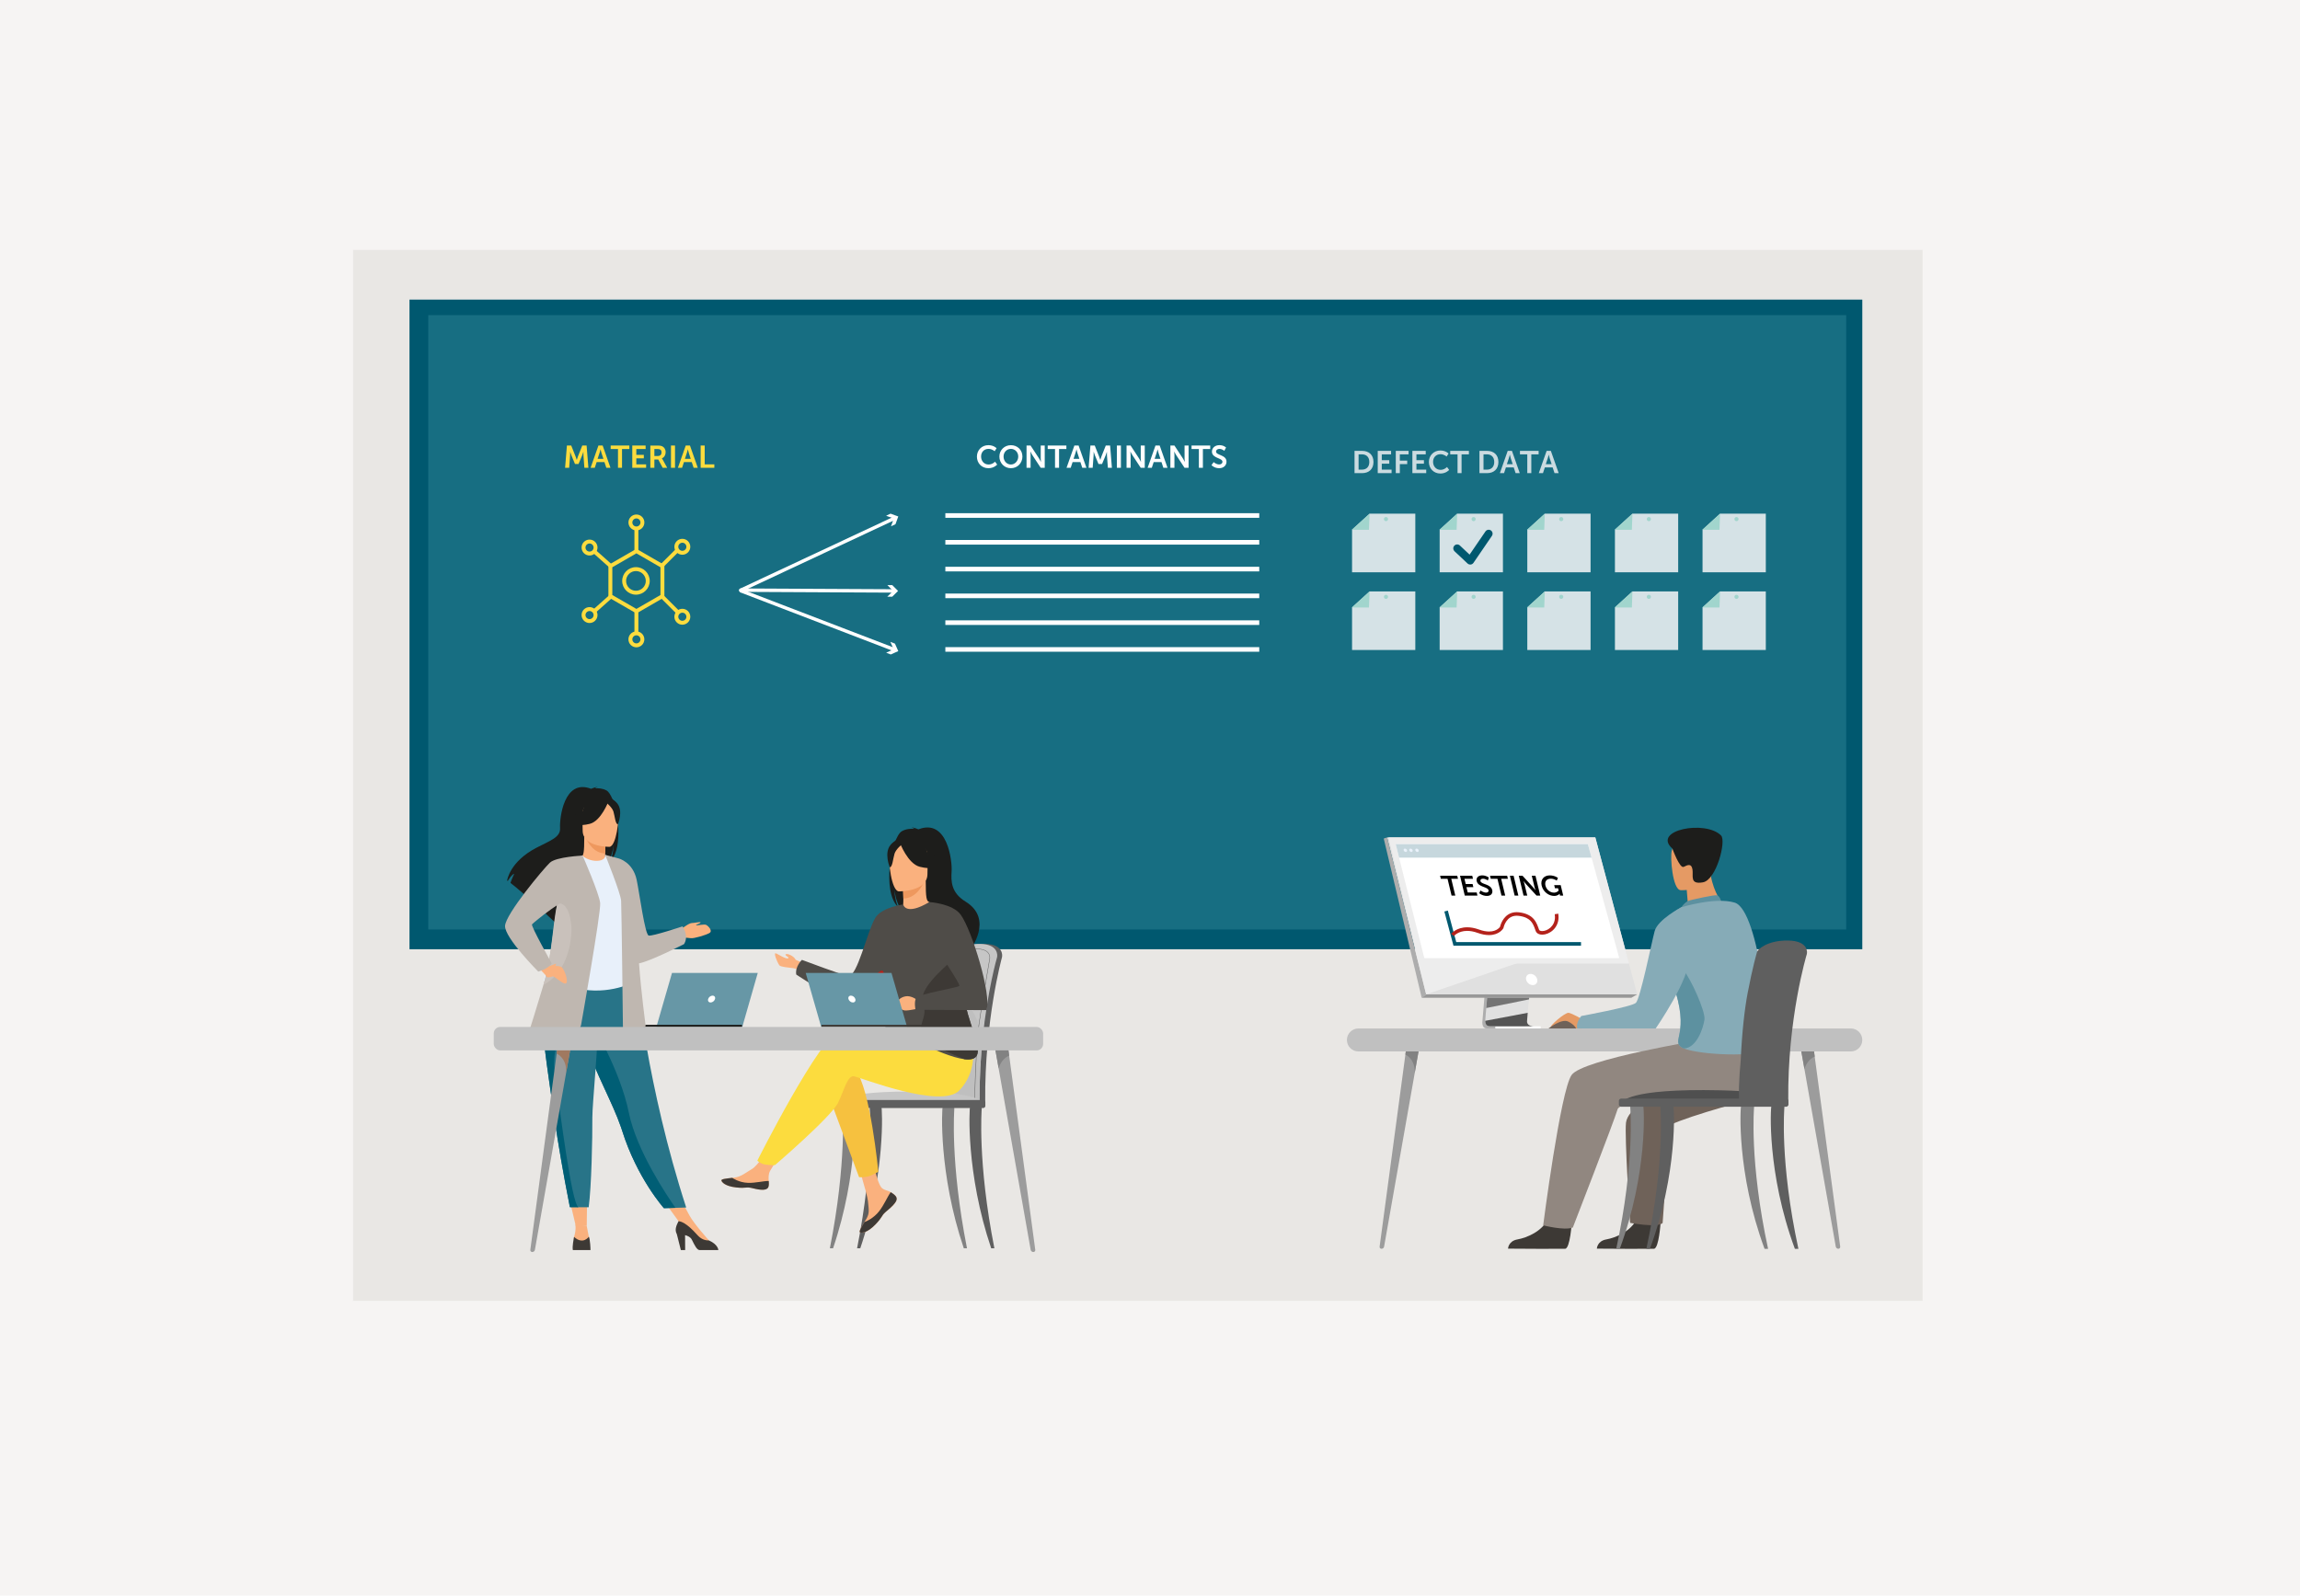<?xml version="1.0" encoding="UTF-8"?>
<svg id="Layer_1" data-name="Layer 1" xmlns="http://www.w3.org/2000/svg" viewBox="0 0 1153 800">
  <defs>
    <style>
      .cls-1 {
        fill: #f6f4f3;
      }

      .cls-2 {
        fill: #fab17e;
      }

      .cls-3 {
        fill: #010101;
      }

      .cls-4 {
        fill: #00586f;
      }

      .cls-5 {
        fill: #005e75;
      }

      .cls-6 {
        fill: #eaf2fb;
      }

      .cls-7 {
        fill: #e9e7e4;
      }

      .cls-8 {
        fill: #f6c13f;
      }

      .cls-9 {
        fill: #fcdc3e;
      }

      .cls-10 {
        fill: #e59a64;
      }

      .cls-11 {
        fill: #e8f0fa;
      }

      .cls-12 {
        fill: #ededed;
      }

      .cls-13 {
        fill: #fff;
      }

      .cls-14 {
        fill: #fefefe;
      }

      .cls-15 {
        fill: #ee985e;
      }

      .cls-16 {
        fill: #6797a6;
      }

      .cls-17 {
        fill: #747474;
      }

      .cls-18 {
        fill: #989898;
      }

      .cls-19 {
        fill: #9c9c9c;
      }

      .cls-20 {
        fill: #a07960;
      }

      .cls-21 {
        fill: #918780;
      }

      .cls-22 {
        fill: #b4221b;
      }

      .cls-23 {
        fill: #bfbfbf;
      }

      .cls-24 {
        fill: #bfb7b0;
      }

      .cls-25 {
        fill: silver;
      }

      .cls-26 {
        fill: #cbdbe0;
      }

      .cls-27 {
        fill: #c6d7dd;
      }

      .cls-28 {
        fill: #c9c1bb;
      }

      .cls-29 {
        fill: #e0e0e0;
      }

      .cls-30 {
        fill: #adadad;
      }

      .cls-31 {
        fill: #c6c6c6;
      }

      .cls-32 {
        fill: #d5e2e6;
      }

      .cls-33 {
        fill: #1d1d1b;
      }

      .cls-34 {
        fill: #176e82;
      }

      .cls-35 {
        fill: #a1d5cd;
      }

      .cls-36 {
        fill: #6f6259;
      }

      .cls-37 {
        fill: #545454;
      }

      .cls-38 {
        fill: #86abb7;
      }

      .cls-39 {
        fill: #287488;
      }

      .cls-40 {
        fill: #3d3935;
      }

      .cls-41 {
        fill: #5f5f5f;
      }

      .cls-42 {
        fill: #5d91a0;
      }

      .cls-43 {
        fill: #4f4f4f;
      }

      .cls-44 {
        fill: #4f4c48;
      }

      .cls-45 {
        fill: #828282;
      }
    </style>
  </defs>
  <rect class="cls-1" y="0" width="1153" height="800"/>
  <rect class="cls-7" x="177" y="125.3" width="786.8" height="526.9"/>
  <rect class="cls-4" x="205.28" y="150.22" width="728.3" height="325.7"/>
  <rect class="cls-34" x="214.69" y="157.99" width="710.82" height="308.02"/>
  <path class="cls-19" d="m712.13,521.4l-2.93,16.63h0s-8.1,45.93-8.1,45.93l-7.25,41.06c-.11.62-.66,1.08-1.31,1.08-.57,0-1.01-.49-.94-1.04l6.25-46.54,6.68-49.79,1.01-7.51,6.59.19Z"/>
  <path class="cls-45" d="m709.19,538.02c.39-7.15-4.67-9.3-4.67-9.3l1.01-7.51,6.59.19-2.93,16.63Z"/>
  <path class="cls-19" d="m921.59,626.09c-.65,0-1.2-.46-1.31-1.08l-6.44-36.48-9.26-52.47-2.59-14.67,6.59-.19,1.14,8.52,8.03,59.85,4.76,35.48c.07.55-.37,1.04-.94,1.04Z"/>
  <path class="cls-45" d="m909.74,529.72c-4.27,1.89-5.15,6.34-5.15,6.34l-2.59-14.67,6.59-.19,1.14,8.52Z"/>
  <path class="cls-25" d="m927.82,527.16h-246.85c-3.17,0-5.76-2.59-5.76-5.76s2.59-5.76,5.76-5.76h246.85c3.17,0,5.76,2.59,5.76,5.76s-2.59,5.76-5.76,5.76Z"/>
  <path class="cls-30" d="m748.16,452.32l-5.02,59.67s-.53,3.62,2.16,3.62c4.42.01,22.02,0,22.02,0,0,0-3.33-.75-3.29-2.45.05-2,5.87-61.41,5.87-61.41l-21.74.56Z"/>
  <path class="cls-29" d="m768.75,514.53c-.87,0-17.67.06-21.98,0-1.88-.02-2.21-1.67-2.22-2.73,0-.51.06-.89.06-.89l.13-1.55.33-3.95.29-3.49.38-4.49.32-3.79,3.57-42.4,21.74-.56s-2.45,24.86-4.18,42.96c-.19,2.02-.38,3.95-.55,5.75-.06.58-.11,1.14-.16,1.69-.16,1.71-.31,3.28-.44,4.67-.07.73-.13,1.41-.19,2.03-.22,2.44-.35,4-.35,4.3,0,.17.01.33.04.48.36,1.9,2.88,1.96,3.21,1.96Z"/>
  <polygon class="cls-29" points="695.36 419.85 707.58 468.95 709.26 475.68 714.95 498.54 820.72 498.54 799.73 419.85 695.36 419.85"/>
  <polygon class="cls-30" points="695.36 419.85 693.67 420.42 712.7 500.25 714.95 498.55 695.36 419.85"/>
  <polygon class="cls-18" points="712.7 500.25 817.81 500.25 820.72 498.55 714.95 498.55 712.7 500.25"/>
  <rect class="cls-14" x="749.61" y="514.55" width="22.76" height="1.08"/>
  <polygon class="cls-17" points="766.59 500.25 766.47 501.08 745.06 505.4 745.36 501.91 745.5 500.25 766.59 500.25"/>
  <path class="cls-37" d="m768.75,514.53c-.87,0-17.67.06-21.98,0-1.88-.02-2.21-1.67-2.22-2.73l21.3-4.01c-.22,2.44-.35,4-.35,4.3,0,.17.01.33.04.48.36,1.9,2.88,1.96,3.21,1.96Z"/>
  <polygon class="cls-12" points="761.41 482.61 714.95 498.55 709.26 475.68 761.41 482.61"/>
  <polygon class="cls-12" points="696.08 419.85 799.73 419.85 816.67 483.1 711.28 483.1 696.08 419.85"/>
  <path class="cls-13" d="m770.64,491.09c-.3-1.55-1.8-2.81-3.35-2.81s-2.56,1.26-2.26,2.81c.3,1.55,1.8,2.81,3.35,2.81s2.56-1.26,2.26-2.81Z"/>
  <polygon class="cls-13" points="811.75 480.36 714.02 480.36 702.95 436.27 702.1 432.89 701.38 430 699.68 423.24 796 423.24 797.86 430 798.66 432.89 799.59 436.27 811.75 480.36"/>
  <polygon class="cls-27" points="797.86 430 701.38 430 699.68 423.24 796 423.24 797.86 430"/>
  <path class="cls-6" d="m703.67,426.3c-.12-.47.17-.84.63-.84s.94.38,1.06.84c.12.47-.17.85-.63.85s-.94-.38-1.06-.85Z"/>
  <path class="cls-6" d="m706.48,426.3c-.12-.47.17-.84.63-.84s.94.38,1.06.84-.17.85-.63.85-.94-.38-1.06-.85Z"/>
  <path class="cls-6" d="m709.5,426.3c-.12-.47.17-.84.63-.84s.94.38,1.06.84c.12.47-.17.85-.63.85s-.94-.38-1.06-.85Z"/>
  <path class="cls-40" d="m832.47,612.9s-.81,13.01-3.32,13.19c-.33.03-12.76.03-12.76.03l-15.87-.09s.1-3.82,4.74-4.63c4.64-.81,12.4-4.07,15.21-10.2,2.96-6.45,12,1.7,12,1.7Z"/>
  <path class="cls-36" d="m829.1,549.24s-13.21,6.55-13.99,13.68c-.78,7.12,2.06,50.18,2.06,50.18,0,0,13.86,2.62,16.31.07,0,0,3.45-46.09,2.84-48.17s38.03-13.45,41.47-13.38c3.43.07-48.69-2.38-48.69-2.38Z"/>
  <path class="cls-40" d="m787.94,612.9s-.81,13.01-3.32,13.19c-.33.03-12.76.03-12.76.03l-15.87-.09s.1-3.82,4.74-4.63c4.64-.81,12.4-4.07,15.21-10.2,2.96-6.45,12,1.7,12,1.7Z"/>
  <path class="cls-21" d="m884.72,526.07l-.27.08c-.3-1.28-1.08-2.35-2.43-3.11-9.8-5.54-28.44-1.77-28.44-1.77,0,0-60.16,9.77-65.73,17.69-5.57,7.92-14.25,75.38-14.25,75.38,0,0,10.52,2.75,14.87,1.11,0,0,20.73-53.45,22.41-59.23,1.46-5.01,30.06-1.36,44.48-2.37,8.65-.27,22.18-.89,25.86-2.17,5.53-1.93,3.5-25.61,3.5-25.61Z"/>
  <path class="cls-10" d="m863.38,452.8l-5.74,7.15-10.86.53c-.11-1.03-.49-5.54-.81-9.38-.26-3.14-.48-5.83-.48-5.83l11.48-10.05c0,.06.59,3.4.68,3.89,1.55,8.64,5.73,13.69,5.73,13.69Z"/>
  <path class="cls-42" d="m846.8,451.48c.21-.08,12.79-3.09,14.11-2.57,1.32.51,1.98,3.16,1.98,3.16l-20.5,3.53s1.76-3.16,4.41-4.12Z"/>
  <path class="cls-10" d="m842.45,446.3s15.4.7,15.69-8.89c.29-9.6,2.47-15.97-7.35-16.83-9.82-.85-11.84,2.75-12.72,5.93-.88,3.18.38,19.36,4.37,19.79Z"/>
  <path class="cls-33" d="m838.41,425.5s3.63,10.13,5.65,9.11c2.03-1.01,3.88-1.86,4.39,1.35.51,3.21-1.52,7.6,5.23,6.41,6.75-1.18,11.78-20.71,9.11-23.46-7.68-7.93-34.94-2.78-24.39,6.58Z"/>
  <path class="cls-38" d="m884.72,526.07c-3.38,4-32.18,2.96-40.61-.42-.63-.25-1.14-.52-1.48-.8-4.96-3.97,6.23-7.45-6.28-37.7l-.02-.04c-8.98-21.74.54-28.78,6.55-32.26,0,0,17.15-5.27,26.75-2.3,12.46,3.86,18.74,69.22,15.1,73.52Z"/>
  <path class="cls-42" d="m854.45,511.23c-.57,4.12-3.88,14.28-10.34,14.43-.63-.25-1.14-.52-1.48-.8-4.96-3.97,6.23-7.45-6.28-37.7l-.02-.04c2.09-1.44,5.48-3.07,7.69-.58,3.38,3.82,11.02,20.43,10.44,24.69Z"/>
  <path class="cls-10" d="m793.5,511.17s-5.4-3.13-7.15-3.38c-1.74-.26-10.01,6.77-8.8,7.31,1.21.54,7.47-2.1,8.37-1.55s1.6,2.06,2.59,2.07c.99.02,4.32.02,4.32.02l.66-4.46Z"/>
  <path class="cls-38" d="m842.87,454.85s-11.83,6.17-13.39,11.99c-1.55,5.82-7.24,34.01-9.42,35.99-2.19,1.97-27.33,6.56-27.33,6.56,0,0-2.95,3.27-2.02,6.25h39.3s17.71-25.61,16.45-35.28c-1.26-9.67-3.59-25.51-3.59-25.51Z"/>
  <path class="cls-43" d="m894.91,552.63h-81.64s1.9-7.04,49.18-5.99c33.46.74,32.46,5.99,32.46,5.99Z"/>
  <path class="cls-41" d="m901.55,626.12c-9.47-43.82-7.03-70.72-7.02-71.06.02-.67-1.34-1.29-2.07-1.31-.74-.01-4.01-.2-4.39.38-.5.76-2.4,33.89,11.71,71.99h1.77Z"/>
  <path class="cls-41" d="m825.33,626.12c9.47-43.82,7.03-70.72,7.02-71.06-.02-.67,1.34-1.29,2.07-1.31.74-.01,4.01-.2,4.39.38.5.76,2.4,33.89-11.71,71.99h-1.77Z"/>
  <path class="cls-45" d="m810.22,626.12c9.47-43.82,7.03-70.72,7.02-71.06-.02-.67,1.34-1.29,2.07-1.31.74-.01,4.01-.2,4.39.38.5.76,2.4,33.89-11.71,71.99h-1.77Z"/>
  <path class="cls-45" d="m886.35,626.12c-9.47-43.82-7.03-70.72-7.02-71.06.02-.67-1.34-1.29-2.07-1.31-.74-.01-4.01-.2-4.39.38-.49.76-2.4,33.89,11.71,71.99h1.77Z"/>
  <path class="cls-41" d="m812.68,550.81h82.73c.62,0,1.13.5,1.13,1.13v1.81c0,.62-.5,1.13-1.13,1.13h-82.73c-.62,0-1.13-.5-1.13-1.13v-1.81c0-.62.5-1.13,1.13-1.13Z"/>
  <path class="cls-41" d="m872.63,531.51c.6-13.55,1.9-25.34,3.46-33.56,2.48-13.11,4.71-20.65,4.73-20.73.33-1.15,5.04-5.82,15.53-5.67,10.48.14,9.49,6.26,9.49,6.26,0,.21-.03.4-.07.54-.1.32-9.73,32.23-9.31,73.44,0,.58.08,1.58.03,2.24,0,0-24.3.57-24.3,0-.85-3.6-.43-13.58.45-22.53Z"/>
  <path class="cls-36" d="m776.24,515.64s6.56-5.08,9.84-3.49c3.28,1.6,4.06,3.49,4.06,3.49h-13.9Z"/>
  <path class="cls-41" d="m472.38,532.44c.54-13.38,1.72-25.02,3.12-33.14,2.24-12.94,4.25-20.38,4.28-20.46.29-1.14,4.55-5.74,14.02-5.6,9.47.14,8.57,6.18,8.57,6.18,0,.2-.03.39-.07.54-.09.31-8.78,31.82-8.41,72.51,0,.57.07,1.56.03,2.22,0,0-21.94.57-21.95,0-.77-3.56-.39-13.41.4-22.24Z"/>
  <path class="cls-31" d="m469.62,552.27c0,.57.31,1.02.67,1.02h0c.36,0,.66-.46.66-1.02h18.8c0,.57.31,1.02.67,1.02h0c.37,0,.67-.48.66-1.05-.11-11.65.55-22.52,1.56-32.12,2.5-23.94,7.12-39.94,7.19-40.16.04-.14.07-.33.07-.54,0,0,.9-6.04-8.57-6.18-9.47-.14-13.73,4.46-14.02,5.6-.02.06-1.16,4.28-2.67,11.85-.5,2.51-1.04,5.39-1.6,8.61-1.4,8.12-2.58,19.76-3.12,33.14-.8,8.83-1.08,16.27-.31,19.83Z"/>
  <path class="cls-23" d="m469.62,552.27c0,.57.31,1.02.67,1.02h0c.36,0,.66-.46.66-1.02h18.8c0,.57.31,1.02.67,1.02h0c.37,0,.67-.48.66-1.05-.11-11.65.55-22.52,1.56-32.12-3.11-15.19-15.12-26.81-18.01-29.42-.5,2.51-1.04,5.39-1.6,8.61-1.4,8.12-2.58,19.76-3.12,33.14-.8,8.83-1.08,16.27-.31,19.83Z"/>
  <path class="cls-41" d="m488.58,552.06h-.05l-.03-.03-.03-.08h0s0-.05,0-.05c-.03-.76-1.59-.91-4.1-.91-.56,0-1.16,0-1.8.01-.72,0-1.49.02-2.29.02-2.39,0-5.54-.07-8.68-.62-2.02-.35-.66-15.9.78-30.44.24-2.47.44-4.42.52-5.57.92-12.2,6.33-34.33,6.38-34.5.24-.91,3.48-4.36,10.53-4.24,2.65.04,4.53.69,5.59,1.95,1.09,1.29.89,2.71.89,2.77,0,.14-.02.29-.05.41-.03.12-4.89,28.5-5.69,35.34-1.35,11.6-1.85,35.43-1.86,35.79v.15s-.11.01-.11.01Zm-4.21-1.29c2.2,0,3.61.11,4.11.63.08-3.5.6-24.61,1.85-35.32.82-6.99,5.67-35.28,5.7-35.37.03-.1.05-.24.05-.37,0-.03.19-1.41-.84-2.62-1.02-1.2-2.85-1.83-5.43-1.87-.11,0-.21,0-.32,0-6.71,0-9.78,3.22-10,4.08-.05.2-5.44,22.12-6.38,34.46-.09,1.15-.28,3.1-.52,5.57-.96,9.69-2.95,29.86-.96,30.21,3.13.55,6.26.62,8.64.62.8,0,1.57,0,2.29-.02.64,0,1.24-.01,1.81-.01Z"/>
  <path class="cls-31" d="m492.49,553.29h-73.72s1.72-6.95,44.41-5.91c30.21.73,29.31,5.91,29.31,5.91Z"/>
  <path class="cls-41" d="m498.49,625.86c-8.55-43.27-6.35-69.82-6.34-70.16.02-.67-1.21-1.27-1.87-1.29-.67-.01-3.62-.2-3.96.37-.45.75-2.17,33.46,10.57,71.08h1.6Z"/>
  <path class="cls-41" d="m429.66,625.86c8.55-43.27,6.35-69.82,6.34-70.16-.02-.67,1.21-1.27,1.87-1.29.67-.01,3.62-.2,3.96.37.45.75,2.17,33.46-10.57,71.08h-1.6Z"/>
  <path class="cls-45" d="m416.02,625.86c8.55-43.27,6.35-69.82,6.34-70.16-.02-.67,1.21-1.27,1.87-1.29.67-.01,3.62-.2,3.96.37.45.75,2.17,33.46-10.57,71.08h-1.6Z"/>
  <path class="cls-45" d="m484.76,625.86c-8.55-43.27-6.35-69.82-6.34-70.16.02-.67-1.21-1.27-1.87-1.29-.67-.01-3.62-.2-3.96.37-.45.75-2.17,33.46,10.57,71.08h1.6Z"/>
  <path class="cls-41" d="m418.29,551.5h74.6c.59,0,1.07.48,1.07,1.07v1.88c0,.59-.48,1.07-1.07,1.07h-74.6c-.59,0-1.07-.48-1.07-1.07v-1.88c0-.59.48-1.07,1.07-1.07Z"/>
  <path class="cls-2" d="m404.64,489.02c-3.13-1.82-4.69-3.29-6.97-3.61-2.28-.33-6.4-.59-6.98-1.45-1.41-2.13-2.89-6.28-1.85-6.01,1.04.27,4.94,2.96,6.17,2.54,1.23-.42-1.87-1.41-1.13-2.03.78-.64,4.16.91,4.94,2.65.27.61,9.98,3.63,9.98,3.63l-4.17,4.29Z"/>
  <path class="cls-2" d="m448.95,599.62c.61.7.69,1.49.39,2.33h0c-.56,1.56-2.42,3.3-4.57,5.03-.28.22-.52.42-.73.61l-.16.15-.13.11c-2.01,1.85-1.25,2.28-4.86,6.04-4.12,4.28-6.95,4.36-7.76,3.97-.68-.33.7-2.61,2.24-5.16.07-.12.15-.25.22-.37.2-.34.41-.68.61-1.03,1.8-3.07,1.34-4.52.91-9.09-.35-3.72-5.78-20.77-5.78-20.77l7.89-1.36s2.38,13.58,5,15.67c1.4,1.11,2.97,1.13,4.31,1.95.1.06.19.12.28.18.76.51,1.54,1.03,2.16,1.74Z"/>
  <path class="cls-40" d="m448.95,599.62c.61.7.69,1.49.39,2.33h0c-.69,1.56-2.5,3.29-4.58,5.01-.27.23-.51.43-.73.63l-.16.15-.13.11c-2.01,1.85-1.25,2.28-4.86,6.04-4.12,4.28-6.95,4.36-7.76,3.97-.68-.33.7-2.61,2.24-5.16.8-.29,4.53-1.81,7.34-5.41,2.48-3.16,4.13-7.23,5.82-9.58.1.06.19.12.28.18.76.51,1.54,1.03,2.16,1.74Z"/>
  <path class="cls-2" d="m385.31,594.69c-.49,2.44-3.96,2.03-7.84,1.08-3.88-.95-2.96.18-8.48-.43-5.52-.61-7.19-2.67-7.36-3.49-.15-.73,2.58-.99,5.5-1.32.37-.04.74-.09,1.11-.13,3.3-.41,5.72-2.55,8.72-4.3,2.84-1.66,7.08-8.41,7.08-8.41l7.57.6s-3.97,6.03-5.51,8.66c-.9,1.54-.86,3.58-.74,5.16.06.86.11,1.73-.06,2.59Z"/>
  <path class="cls-40" d="m377.48,595.77c-3.88-.95-2.96.18-8.48-.43-5.52-.61-7.19-2.67-7.36-3.49-.15-.73,2.58-.99,5.5-1.32l.03.06s3.31,2.35,7.91,2.46c3.75.09,7.71-.98,10.3-.94.06.86.11,1.73-.06,2.59-.49,2.44-3.96,2.03-7.84,1.08Z"/>
  <path class="cls-8" d="m414.33,546.27l16.32,43.91s2.51.24,4.91-.45c2.21-.64,4.75-2.31,4.75-2.31,0,0-4.05-42.17-11.47-50.94-7.42-8.77-14.51,9.78-14.51,9.78Z"/>
  <path class="cls-9" d="m478.87,528.51s-46.89-15.85-57.35-12.48c-10.46,3.37-41.85,65.84-41.85,65.84,0,0,.71.94,2.64,1.67,1.8.67,6.15.63,6.15.63,0,0,28.34-24.29,31.71-31.37,3.37-7.08,4.72-13.83,8.1-13.16,3.37.67,43.52,16.53,52.62,7.08,9.11-9.45,6.73-21.72,6.73-21.72l-8.75,3.5Z"/>
  <path class="cls-33" d="m450.22,454.75c-.75-1.55-1.59-4.29-2-9.19.06.49.91,6.66,3.28,10.15,9.75,6.4,28.44,27.78,28.07,31.83,0,0,6.58-11.17,6.7-11.23,0,0,12.14-15.44-2.25-24.29-7.32-4.5-7.28-10.27-6.97-15.28.31-5.01-2-26.59-16.65-20.94,0,0-2.35-1.04-3.4-.89,0,0,.86.16,1.3.62-1.7-.1-4.13.03-6.15,1.18-5.37,3.05-10.18,30.44-1.92,38.04Z"/>
  <path class="cls-2" d="m452.08,456.04s4.71,2.49,8.29,1.51c3.37-.92,5.56-5.28,5.52-5.29-1.43-.28-1.84-2.24-1.81-10.66l-.64.13-10.83,2.15s.25,3.41.25,6.62c0,2.7-.16,5.26-.77,5.54Z"/>
  <path class="cls-15" d="m452.6,443.87s.25,3.41.25,6.62c6.06-.17,9.27-5.7,10.58-8.77l-10.83,2.15Z"/>
  <path class="cls-33" d="m464.55,440.55s3.18-5.02,3.94-9.31c.54-3.06-1.02-14.42-12.43-12.79,0,0-3.32.33-6.43,2.43-2.48,1.67-6.06,5.29-2.06,15.2l1.04,3.35,15.94,1.12Z"/>
  <path class="cls-2" d="m450.58,446.91s14.34.24,14.35-8.7c0-8.94,1.87-14.92-7.29-15.45-9.16-.53-10.94,2.88-11.67,5.86-.73,2.98.87,18,4.61,18.29Z"/>
  <path class="cls-33" d="m451.11,422.54s3.93,10.48,9.96,12.03c6.03,1.55,8.64-.06,8.64-.06,0,0-4.62-3.67-5.58-10.08,0,0-10.05-6.87-13.01-1.88Z"/>
  <path class="cls-33" d="m452.08,423.39s-2.93,2.34-3.65,4.62c-.72,2.28-1.04,6.96-2.4,6.8,0,0-2.96-7.13.37-11.16,3.53-4.27,5.68-.26,5.68-.26Z"/>
  <path class="cls-44" d="m484.02,494.63c1.41-5.93-3.4-17.45-8.42-26.98-4.56-8.64-9.29-15.65-9.72-15.39-12.02,7.14-13.11,1.2-13.11,1.2,0,0-10.92,1.45-14.01,6.77-4.28,7.36-8.94,29.45-13.51,29.12-2.1-.15-23.24-8.1-23.24-8.1,0,0-3.52,3.3-2.85,7.35,0,0,10.44,6.99,19.26,11.45,4.67,2.36,8.89,4.01,10.87,3.54,4.02-.95,10.3-10.27,13.7-15.76l.02-.04c4.33,24.52-1.56,30.1,1.42,32.69,3.15,2.73,7.65-1.3,17.54,2.99,6.49,2.82,15.5,6.89,21.56,7.59,3.18.37,5.55-.18,6.33-2.33,2.25-6.24-8.55-22.82-5.85-34.13Z"/>
  <path class="cls-40" d="m489.87,528.75c-.77,2.15-3.15,2.7-6.33,2.33-4.2-1.83-22.33-8.85-22.12-13.61.3-7.05,3.49-7.27,1.24-15.97-1.81-6.98,14.95-19.97,17.62-22.79,5.02,9.53,5.16,9.98,3.75,15.91-2.7,11.31,8.1,27.88,5.85,34.13Z"/>
  <path class="cls-22" d="m443,487.85c-3.39,5.49-9.68,14.81-13.7,15.76-1.98.47-6.2-1.18-10.87-3.54,3.41.88,6.72.85,9.93.54,3.49-.34,4.5-4.61,10.01-11.02,3.57-4.16,4.45-3.11,4.63-1.74Z"/>
  <path class="cls-2" d="m459.79,501.33s-3.04-2.36-5.9-1.8c-2.87.56-4.27,2.53-4.16,3.43.11.9,1.63,3.43,3.82,3.65,2.19.22,8.43-1.35,8.43-1.35l-2.19-3.94Z"/>
  <path class="cls-44" d="m465.89,452.26s11.69.72,15.74,6.37c5.7,7.95,15.59,40.39,12.89,47.81l-35.57-.15s-.86-4.03.34-5.98c1.2-1.95,20.69-5.1,21.59-6,.9-.9-11.24-17.54-11.24-20.24s-3.74-21.81-3.74-21.81Z"/>
  <polygon class="cls-16" points="454.73 514.87 411.67 514.87 403.9 487.79 446.9 487.79 454.73 514.87"/>
  <rect class="cls-40" x="411.81" y="513.81" width="56.3" height="1.05"/>
  <path class="cls-13" d="m425.34,500.89c-.27-.95.28-1.72,1.23-1.72s1.94.77,2.22,1.72c.27.95-.28,1.72-1.23,1.72s-1.94-.77-2.22-1.72Z"/>
  <polygon class="cls-16" points="329.05 514.87 372.11 514.87 379.87 487.79 336.88 487.79 329.05 514.87"/>
  <rect class="cls-33" x="315.67" y="513.81" width="56.3" height="1.05"/>
  <path class="cls-13" d="m358.44,500.89c.27-.95-.28-1.72-1.23-1.72s-1.94.77-2.22,1.72c-.27.95.28,1.72,1.23,1.72s1.94-.77,2.22-1.72Z"/>
  <path class="cls-2" d="m340.81,466.38s4.37-3.57,5.94-3.59c1.57-.02,4.55-.8,4.44-.29-.12.51-2.63,1.18-2.2,1.41.43.24,4.08-.75,5.1-.16,1.02.59,3.42,3.02,1.49,4.08-1.92,1.06-7.7,2.75-9.19,2.55-1.49-.2-4.87-.43-4.87-.43l-.72-3.57Z"/>
  <polygon class="cls-2" points="284.98 599.24 288.65 614.68 294.14 614.65 294.34 599.24 284.98 599.24"/>
  <polygon class="cls-2" points="331.18 599.89 341.76 614.48 345.67 609.46 339.39 597.86 331.18 599.89"/>
  <path class="cls-33" d="m309.8,413.18h0s0-.12,0-.12c-.07-.77-.16-1.53-.26-2.29h0c-.31-2.32-.77-4.54-1.32-6.53-.32-1.14-.66-2.21-1.04-3.16-.06-.15-.11-.29-.17-.43h0c-.89-2.18-1.91-3.74-2.95-4.33-1.9-1.08-4.17-1.19-5.76-1.1.41-.42,1.22-.57,1.22-.57-.99-.15-3.19.83-3.19.83-13.71-5.28-15.86,14.9-15.57,19.59.29,4.69-4.61,6.22-11.74,9.91-13.61,7.05-14.8,16.49-14.8,16.49.1.06.22.14.33.22.68-1.14,2.07-3.29,3.24-3.62-.05.1-1.39,2.96-1.89,4.59,1.72,1.31,4.07,3.29,6.62,5.51h0c3.41,2.97,7.15,6.36,10.14,9.11-.02-.94.02-2.27.36-2.97l.57,3.44.08.45c1.91,1.76,3.41,3.16,4.18,3.87l.21.19c.22.21.34.32.34.32-.11-1.2,1.58-4.05,4.23-7.55.18-.24.37-.49.57-.74.85-1.11,1.79-2.26,2.79-3.46.36-.43.73-.86,1.1-1.3h0c.3-.35.61-.7.92-1.06h0c.74-.84,1.5-1.69,2.28-2.53,2.01-2.19,4.11-4.35,6.17-6.31,2.98-2.86,5.86-5.3,8.19-6.83.09-.13.17-.26.25-.4.43-.7.8-1.5,1.12-2.31.1-.25.19-.49.27-.74.91-2.62,1.32-5.3,1.41-5.94-.22,2.63-.58,4.59-.98,6.05-.09.32-.18.62-.27.89h0c-.2.62-.41,1.13-.61,1.54.4-.37.76-.78,1.1-1.24.22-.3.43-.62.62-.96,2.29-3.99,2.78-10.38,2.23-16.52Z"/>
  <path class="cls-2" d="m304.11,433.1s-4.4,2.33-7.75,1.42c-3.15-.86-5.21-4.94-5.16-4.95,1.33-.27,1.72-2.1,1.69-9.97l.6.12,10.13,2.01s-.23,3.19-.24,6.19c0,2.52.15,4.92.72,5.19Z"/>
  <path class="cls-15" d="m303.62,421.72s-.23,3.19-.24,6.19c-5.67-.16-8.67-5.33-9.9-8.2l10.13,2.01Z"/>
  <path class="cls-33" d="m292.44,418.61s-2.97-4.7-3.69-8.71c-.51-2.87.95-13.49,11.63-11.96,0,0,3.1.31,6.02,2.27,2.32,1.57,5.66,4.95,1.92,14.22l-.97,3.13-14.91,1.05Z"/>
  <path class="cls-39" d="m344.02,605.41l-5.37.16-5.82.18s-13.43-14.95-20.97-38.93c-.18-.56-.36-1.12-.56-1.69-4.12-12.02-12.67-27.11-17.18-40.77-.72-2.18-1.36-4.22-1.94-6.16-.19-.62-.37-1.23-.54-1.83-3.32-11.53-4.28-19.11-5.17-27.2l32.53.26s5.25,55.25,25,115.98Z"/>
  <path class="cls-11" d="m314.46,470.73c-.08,15.48,2.27,22.12,2.27,22.12,0,0-13.93,7.08-30.48,1.87-.19-.06-13.71-3.14-13.71-3.14.28-.63,2.74-11.06,3.01-11.63,3.49-7.5,6.15-10.8,6.56-13.1.77-4.31.79-8.76.4-12.97-1.01-11.13-4.01-20.37-4.01-20.37,4.51-1.03,8.85-2.78,13.54-4.54,1.08,1.34,4.27,2.7,7.13,2.63,3.3-.07,4.37-1.48,4.2-3.03,3.51,1.96,6.32,3.8,6.32,3.8,2.99,5.19,9.04,10.22,9.48,18.18.11,1.96-4.71,19.74-4.71,20.17Z"/>
  <path class="cls-2" d="m305.52,424.57s-13.42.22-13.43-8.14c0-8.36-1.75-13.96,6.82-14.45,8.57-.5,10.23,2.69,10.92,5.48.68,2.79-.82,16.84-4.31,17.11Z"/>
  <path class="cls-33" d="m305.02,401.77s-3.67,9.81-9.31,11.26c-5.64,1.45-8.08-.06-8.08-.06,0,0,4.32-3.44,5.22-9.43,0,0,9.4-6.43,12.17-1.76Z"/>
  <path class="cls-33" d="m304.11,402.57s2.74,2.19,3.41,4.32c.67,2.13.97,6.51,2.25,6.36,0,0,2.77-6.67-.34-10.44-3.3-4-5.32-.24-5.32-.24Z"/>
  <path class="cls-2" d="m288.46,613.82s.44,3.06-.7,6.33c0,0-.9,4.1,3.13,4.17,4.03.08,5.02-.3,4.57-2.82-.46-2.51-1.33-6.85-1.33-6.85l-5.68-.83Z"/>
  <path class="cls-40" d="m296,626.75h-8.83c-.36-1.82.44-5.69.57-6.44l.03-.13v-.04c4.57,4.18,7.43-.11,7.43-.11v.02c.68,1.64.82,6.05.81,6.69Z"/>
  <path class="cls-2" d="m355.39,621.91s-7.44-8.25-9.72-12.45l-5.53,2.83,12.36,11.61,2.89-.38v-1.61Z"/>
  <path class="cls-40" d="m360.12,626.75h-9.36c-1.38,0-2.48-2.28-3.96-5.25-.61-1.21-1.97-1.88-3.37-2.25l.04,7.5h-2.16l-1.99-7.93c-1.32-2.42-.11-4.61.82-6.53,1.08,0,3.98.73,9.47,6.92,1.81,2.03,3.8,2.76,5.78,2.7l.08.04c4.57,2.05,4.64,4.79,4.64,4.79Z"/>
  <path class="cls-5" d="m338.65,605.57l-5.82.18s-13.43-14.95-20.97-38.93c-.18-.56-.36-1.12-.56-1.69-4.12-12.02-12.67-27.11-17.18-40.77-.72-2.18-1.36-4.22-1.94-6.16-.19-.62-.37-1.23-.54-1.83l4.79-3.63s14.38,23.29,18.83,45.2c3.87,19.04,19.36,41.94,23.37,47.64Z"/>
  <path class="cls-39" d="m296.95,559.97c.08,10.66-.46,35.16-1.84,45.3h-5.15c-2.85,0-4.27-.04-4.27-.04-3.48-17.64-5.96-32.23-7.76-44.81-1.48-10.32-2.79-19.17-3.81-26.78-1.02-7.66-1.73-14.08-1.98-19.5-.04-.85-.07-1.69-.08-2.49-.02-.81-.02-1.6-.01-2.36l28.11-2.74c-.35,18.67-3.24,47.23-3.2,53.43Z"/>
  <path class="cls-5" d="m289.95,605.27c-2.85,0-4.27-.04-4.27-.04-3.48-17.64-5.96-32.23-7.76-44.81-1.48-10.32-2.79-19.17-3.81-26.78-1.02-7.66-1.73-14.08-1.98-19.5l10.31,6.07s-6.58,2.32-4.07,19.9c2.51,17.58,8.08,62.68,11.57,65.17Z"/>
  <path class="cls-24" d="m291.28,513.97s-1.98,7.15-8.83,6.24c-6.85-.91-16.59-5.02-16.59-5.02,0,0,2.93-9.25,6.57-21.4,4.41-14.71,5.5-35.39,8.07-47.35.72-3.35,5.57-4.44,5.76-6.44l5.8-11.03s8.36,19.02,8.81,23.81c.46,4.79-9.59,61.19-9.59,61.19Z"/>
  <path class="cls-28" d="m286.49,466.9c-.31,7.76-3.02,21-13.93,26.82l-.13.06c4.41-14.71,4.35-28.82,6.92-40.79,5.87-1.22,7.31,9.63,7.14,13.9Z"/>
  <path class="cls-24" d="m342.17,464.45s-15.08,5.03-16.96,4.61c-1.89-.42-4.58-20.85-6.03-27.85-1.87-9.02-9.02-10.81-9.02-10.81l-6.78-1.81s7.76,19.18,7.99,23.06c.23,3.88.91,63.47.91,63.47,0,0-.46,2.74,4.79,1.6,5.25-1.14,6.62-2.28,6.62-2.28,0,0-2.28-16.66-3.35-31.45,5.35-.91,22.55-9.63,22.55-9.63,2.67-4.19-.73-8.9-.73-8.9Z"/>
  <path class="cls-2" d="m274.34,484.65s5.93-1.05,7.4.42c1.47,1.47,3.49,7.68,1.82,8.03-1.68.35-5.58-3.91-6.56-3.56-.98.35-2.75.88-3.16-.05-.42-.93-3.35-3.68-3.35-3.68l3.86-1.16Z"/>
  <path class="cls-2" d="m278.67,483.12s-3.63,1.58-4.33,1.54c-.7-.05,1.54,1.4,1.54,1.4l1.12-1.07s2-.6,1.68-1.86Z"/>
  <path class="cls-24" d="m292.05,428.97s-13.19.58-16.37,3.53c-3.17,2.95-22.18,25.72-22.49,31.69-.31,5.97,16.65,22.93,16.65,22.93,0,0,4.71-1.13,6.75-4.1,0,0-10.52-18.76-9.89-19.58s18.45-15.43,19.92-12.19c1.26,2.79,5.44-22.28,5.44-22.28Z"/>
  <path class="cls-19" d="m286.83,520.75l-3,16.99h0s-8.28,46.93-8.28,46.93l-7.4,41.95c-.11.64-.68,1.1-1.34,1.1-.58,0-1.03-.5-.96-1.06l6.38-47.56,6.83-50.87,1.03-7.67,6.74.19Z"/>
  <path class="cls-20" d="m283.83,537.74c.39-7.3-4.77-9.51-4.77-9.51l1.03-7.67,6.74.19-3,16.99Z"/>
  <path class="cls-19" d="m518.02,627.72c-.66,0-1.23-.47-1.34-1.1l-6.58-37.27-9.46-53.6-2.64-14.99,6.74-.19,1.17,8.7,8.21,61.15,4.87,36.25c.07.56-.37,1.06-.96,1.06Z"/>
  <path class="cls-45" d="m505.9,529.26c-4.36,1.93-5.26,6.48-5.26,6.48l-2.64-14.99,6.74-.19,1.17,8.7Z"/>
  <rect class="cls-25" x="247.52" y="514.87" width="275.41" height="11.77" rx="3.26" ry="3.26"/>
  <path class="cls-9" d="m351.24,234.55h6.86v-1.75h-4.83v-9.42h-2.03v11.17Zm-6.4-9.23s.24,1.1.44,1.73l.99,2.99h-2.93l.99-2.99c.22-.63.47-1.73.47-1.73h.03Zm2.88,9.23h2.09l-3.93-11.17h-2.12l-3.93,11.17h2.09l.94-2.86h3.92l.94,2.86Zm-11.36,0h2.03v-11.17h-2.03v11.17Zm-8.32-5.93v-3.49h1.54c1.59,0,2.05.66,2.05,1.73s-.68,1.76-1.76,1.76h-1.82Zm-2.03,5.93h2.03v-4.17h1.95l2.22,4.17h2.27l-2.3-4.17c-.22-.39-.38-.55-.38-.55v-.03c1.18-.47,1.89-1.71,1.89-3.05,0-1.48-.71-2.55-1.82-3.05-.49-.22-1.04-.31-2.25-.31h-3.6v11.17Zm-9.05,0h6.94v-1.75h-4.91v-3h3.76v-1.75h-3.76v-2.93h4.66v-1.75h-6.69v11.17Zm-7.17,0h2.03v-9.42h3.67v-1.75h-9.36v1.75h3.67v9.42Zm-8.72-9.23s.24,1.1.44,1.73l.99,2.99h-2.93l.99-2.99c.22-.63.47-1.73.47-1.73h.03Zm2.88,9.23h2.09l-3.93-11.17h-2.12l-3.93,11.17h2.09l.94-2.86h3.92l.94,2.86Zm-20.66,0h2.03l.47-6.25c.05-.74.02-1.75.02-1.75h.03s.35,1.1.61,1.75l1.79,4.33h1.78l1.81-4.33c.27-.65.6-1.73.6-1.73h.03s-.03.99.02,1.73l.47,6.25h2.01l-.9-11.17h-2.17l-2.19,5.52c-.25.66-.55,1.64-.55,1.64h-.03s-.31-.98-.57-1.64l-2.19-5.52h-2.17l-.91,11.17Z"/>
  <path class="cls-14" d="m607.32,233.21s1.37,1.53,3.85,1.53c2.33,0,3.68-1.49,3.68-3.27,0-3.57-5.25-3.08-5.25-5.07,0-.79.74-1.34,1.68-1.34,1.4,0,2.47.98,2.47.98l.88-1.65s-1.13-1.2-3.34-1.2-3.74,1.38-3.74,3.24c0,3.43,5.27,3.08,5.27,5.08,0,.91-.77,1.35-1.62,1.35-1.57,0-2.78-1.18-2.78-1.18l-1.1,1.53Zm-6.33,1.34h2.03v-9.42h3.67v-1.75h-9.36v1.75h3.67v9.42Zm-14.27,0h2.03v-6.43c0-.66-.11-1.73-.11-1.73h.03s.5,1.09.93,1.73l4.23,6.43h2.01v-11.17h-2.01v6.45c0,.66.11,1.73.11,1.73h-.03s-.5-1.09-.93-1.73l-4.23-6.45h-2.03v11.17Zm-6.4-9.23s.24,1.1.44,1.73l.99,2.99h-2.93l.99-2.99c.22-.63.47-1.73.47-1.73h.03Zm2.88,9.23h2.09l-3.93-11.17h-2.12l-3.93,11.17h2.09l.94-2.86h3.92l.94,2.86Zm-18.45,0h2.03v-6.43c0-.66-.11-1.73-.11-1.73h.03s.5,1.09.93,1.73l4.23,6.43h2.01v-11.17h-2.01v6.45c0,.66.11,1.73.11,1.73h-.03s-.5-1.09-.93-1.73l-4.23-6.45h-2.03v11.17Zm-4.86,0h2.03v-11.17h-2.03v11.17Zm-14.16,0h2.03l.47-6.25c.05-.74.02-1.75.02-1.75h.03s.35,1.1.61,1.75l1.79,4.33h1.78l1.81-4.33c.27-.65.6-1.73.6-1.73h.03s-.03.99.02,1.73l.47,6.25h2.01l-.9-11.17h-2.17l-2.19,5.52c-.25.66-.55,1.64-.55,1.64h-.03s-.31-.98-.57-1.64l-2.19-5.52h-2.17l-.91,11.17Zm-6.06-9.23s.24,1.1.44,1.73l.99,2.99h-2.93l.99-2.99c.22-.63.47-1.73.47-1.73h.03Zm2.88,9.23h2.09l-3.93-11.17h-2.12l-3.93,11.17h2.09l.94-2.86h3.92l.94,2.86Zm-13.67,0h2.03v-9.42h3.67v-1.75h-9.36v1.75h3.67v9.42Zm-14.27,0h2.03v-6.43c0-.66-.11-1.73-.11-1.73h.03s.5,1.09.93,1.73l4.23,6.43h2.01v-11.17h-2.01v6.45c0,.66.11,1.73.11,1.73h-.03s-.5-1.09-.93-1.73l-4.23-6.45h-2.03v11.17Zm-11.52-5.66c0-2.2,1.64-3.84,3.68-3.84s3.68,1.64,3.68,3.84-1.64,4-3.68,4-3.68-1.7-3.68-4Zm-2.09,0c0,3.29,2.49,5.85,5.77,5.85s5.77-2.56,5.77-5.85-2.49-5.69-5.77-5.69-5.77,2.5-5.77,5.69Zm-11.27.03c0,3.29,2.36,5.82,5.77,5.82,2.85,0,4.39-1.81,4.39-1.81l-1.07-1.46s-1.31,1.42-3.24,1.42c-2.33,0-3.76-1.87-3.76-4s1.38-3.84,3.74-3.84c1.78,0,3.05,1.18,3.05,1.18l.98-1.51s-1.4-1.53-4.12-1.53c-3.29,0-5.74,2.49-5.74,5.73Z"/>
  <path class="cls-26" d="m776.41,227.99s.24,1.1.44,1.73l.99,2.99h-2.93l.99-2.99c.22-.63.47-1.73.47-1.73h.03Zm2.88,9.23h2.09l-3.93-11.17h-2.12l-3.93,11.17h2.09l.94-2.86h3.92l.94,2.86Zm-13.67,0h2.03v-9.42h3.67v-1.75h-9.36v1.75h3.67v9.42Zm-8.72-9.23s.24,1.1.44,1.73l.99,2.99h-2.93l.99-2.99c.22-.63.47-1.73.47-1.73h.03Zm2.88,9.23h2.09l-3.93-11.17h-2.12l-3.93,11.17h2.09l.94-2.86h3.92l.94,2.86Zm-16.09-1.75v-7.68h1.67c2.23,0,3.71,1.34,3.71,3.82s-1.45,3.85-3.71,3.85h-1.67Zm-2.03,1.75h3.81c3.45,0,5.69-2.08,5.69-5.6s-2.25-5.57-5.69-5.57h-3.81v11.17Zm-11,0h2.03v-9.42h3.67v-1.75h-9.36v1.75h3.67v9.42Zm-14.35-5.63c0,3.29,2.36,5.82,5.77,5.82,2.85,0,4.39-1.81,4.39-1.81l-1.07-1.46s-1.31,1.42-3.24,1.42c-2.33,0-3.76-1.87-3.76-4s1.38-3.84,3.74-3.84c1.78,0,3.05,1.18,3.05,1.18l.98-1.51s-1.4-1.53-4.12-1.53c-3.29,0-5.74,2.49-5.74,5.73Zm-8.28,5.63h6.94v-1.75h-4.91v-3h3.76v-1.75h-3.76v-2.93h4.66v-1.75h-6.69v11.17Zm-8.32,0h2.03v-4.52h3.7v-1.75h-3.7v-3.16h4.39v-1.75h-6.42v11.17Zm-9.05,0h6.94v-1.75h-4.91v-3h3.76v-1.75h-3.76v-2.93h4.66v-1.75h-6.69v11.17Zm-9.6-1.75v-7.68h1.67c2.23,0,3.71,1.34,3.71,3.82s-1.45,3.85-3.71,3.85h-1.67Zm-2.03,1.75h3.81c3.45,0,5.69-2.08,5.69-5.6s-2.25-5.57-5.69-5.57h-3.81v11.17Z"/>
  <path class="cls-3" d="m772.84,444.02c.75,3.13,3.56,5.17,6.26,5.17,1.91,0,2.72-1.07,2.72-1.07h.03s.04.21.09.42l.11.48h1.59l-1.26-5.25h-3.25l.37,1.56h1.57l.28,1.17s-.78,1.04-2.32,1.04c-1.92,0-3.77-1.4-4.29-3.56-.45-1.88.4-3.43,2.7-3.43,1.63,0,2.96.95,2.96.95l.6-1.35s-1.6-1.26-4.11-1.26c-3.05,0-4.74,2.25-4.05,5.14Zm-9.08,5h1.86l-1.38-5.74c-.14-.59-.47-1.54-.47-1.54h.03s.69.97,1.22,1.54l5.26,5.74h1.85l-2.39-9.97h-1.85l1.38,5.75c.14.59.47,1.54.47,1.54h-.03s-.69-.97-1.22-1.54l-5.26-5.75h-1.86l2.39,9.97Zm-4.46,0h1.86l-2.39-9.97h-1.86l2.39,9.97Zm-6.59,0h1.86l-2.02-8.41h3.36l-.37-1.56h-8.59l.37,1.56h3.36l2.02,8.41Zm-11.19-1.19s1.58,1.36,3.86,1.36c2.14,0,3.06-1.33,2.68-2.92-.77-3.19-5.48-2.75-5.91-4.52-.17-.7.39-1.19,1.26-1.19,1.28,0,2.47.87,2.47.87l.46-1.47s-1.3-1.07-3.32-1.07-3.14,1.24-2.74,2.89c.73,3.06,5.5,2.75,5.92,4.53.2.81-.42,1.21-1.2,1.21-1.44,0-2.81-1.05-2.81-1.05l-.68,1.36Zm-7.24,1.19h6.37l-.37-1.56h-4.5l-.64-2.68h3.45l-.37-1.56h-3.45l-.63-2.61h4.27l-.37-1.56h-6.13l2.39,9.97Zm-6.59,0h1.86l-2.02-8.41h3.36l-.37-1.56h-8.59l.37,1.56h3.36l2.02,8.41Z"/>
  <polyline class="cls-14" points="473.91 259.62 631.27 259.62 631.27 257.3 473.91 257.3"/>
  <polyline class="cls-14" points="473.91 273.05 631.27 273.05 631.27 270.73 473.91 270.73"/>
  <polyline class="cls-14" points="473.91 286.48 631.27 286.48 631.27 284.16 473.91 284.16"/>
  <polyline class="cls-14" points="473.91 299.9 631.27 299.9 631.27 297.59 473.91 297.59"/>
  <polyline class="cls-14" points="473.91 313.33 631.27 313.33 631.27 311.02 473.91 311.02"/>
  <polyline class="cls-14" points="473.91 326.76 631.27 326.76 631.27 324.45 473.91 324.45"/>
  <polygon class="cls-4" points="724.06 457 728.63 474.14 792.57 474.14 792.57 472.33 730.02 472.33 725.81 456.53 724.06 457 724.06 457"/>
  <path class="cls-22" d="m728.84,469.31l-.19-.15.19.16h0s-.19-.16-.19-.16l.19.16s.57-.68,1.67-1.33c1.1-.64,2.73-1.28,4.99-1.28,1.47,0,3.21.27,5.24,1,2.21.8,4.1,1.11,5.7,1.11,2.54,0,4.34-.8,5.48-1.63,1.14-.83,1.63-1.66,1.68-1.74l.07-.13.03-.15h0c.02-.14.39-1.74,1.4-3.22.5-.74,1.16-1.45,2-1.97.84-.52,1.87-.86,3.2-.87.32,0,.65.02,1,.06,1.7.21,2.99.6,3.99,1.1,1.5.75,2.38,1.73,3.04,2.85.66,1.12,1.06,2.38,1.51,3.61.24.66.74,1.17,1.33,1.46.59.3,1.25.42,1.94.42,1.72,0,3.72-.75,5.35-2.22,1.63-1.47,2.86-3.72,2.85-6.62,0-.54-.04-1.11-.13-1.69l-1.78.27c.08.5.11.97.11,1.42,0,2.39-.97,4.1-2.26,5.29-1.29,1.18-2.95,1.76-4.14,1.75-.48,0-.87-.09-1.12-.22-.26-.14-.38-.28-.45-.47-.58-1.56-1.14-3.5-2.57-5.21-.71-.85-1.65-1.63-2.87-2.23-1.22-.61-2.72-1.05-4.58-1.28-.42-.05-.83-.08-1.22-.08-1.71,0-3.13.48-4.25,1.2-1.69,1.09-2.7,2.67-3.3,3.95-.6,1.29-.8,2.31-.81,2.36l.89.17-.78-.45.35.2-.34-.2h0s.35.2.35.2l-.34-.2s-.39.63-1.26,1.25c-.88.61-2.24,1.23-4.34,1.23-1.37,0-3.05-.27-5.09-1.01-2.21-.8-4.16-1.11-5.86-1.11-2.69,0-4.71.79-6.03,1.6-1.33.81-1.99,1.62-2.04,1.68l1.41,1.12h0Z"/>
  <line class="cls-3" x1="371.4" y1="295.88" x2="450.31" y2="258.94"/>
  <path class="cls-13" d="m371.76,296.66l77.13-36.11c.43-.2.61-.71.41-1.14-.2-.43-.71-.61-1.14-.41l-77.13,36.11c-.43.2-.61.71-.41,1.14.2.43.71.61,1.14.41"/>
  <polygon class="cls-13" points="446.67 263.86 448.07 259.98 444.2 258.58 446.44 257.53 450.31 258.94 448.91 262.81 446.67 263.86"/>
  <line class="cls-3" x1="371.51" y1="296.23" x2="450.31" y2="326.45"/>
  <path class="cls-13" d="m371.2,297.03l76.97,29.52c.44.17.94-.05,1.11-.49.17-.44-.05-.94-.49-1.11l-76.97-29.52c-.44-.17-.94.05-1.11.49-.17.44.05.94.49,1.11"/>
  <polygon class="cls-13" points="444.24 327.24 448 325.57 446.33 321.8 448.64 322.69 450.31 326.45 446.55 328.13 444.24 327.24"/>
  <line class="cls-3" x1="371.4" y1="295.88" x2="450.2" y2="296.28"/>
  <path class="cls-13" d="m371.39,296.74l76.84.39c.47,0,.86-.38.86-.85,0-.47-.38-.86-.85-.86l-76.84-.39c-.47,0-.86.38-.86.85,0,.47.38.86.85.86"/>
  <polygon class="cls-13" points="444.8 299.17 447.73 296.27 444.83 293.34 447.3 293.35 450.2 296.28 447.27 299.18 444.8 299.17"/>
  <polygon class="cls-32" points="709.5 286.92 677.79 286.92 677.79 265.61 686.57 257.54 709.5 257.54 709.5 286.92"/>
  <polygon class="cls-35" points="677.62 265.61 686.28 265.61 686.57 257.54 677.62 265.61"/>
  <path class="cls-35" d="m693.76,260.26c0-.58.47-1.04,1.04-1.04s1.04.47,1.04,1.04-.47,1.04-1.04,1.04-1.04-.47-1.04-1.04Z"/>
  <polygon class="cls-32" points="753.43 286.92 721.71 286.92 721.71 265.61 730.49 257.54 753.43 257.54 753.43 286.92"/>
  <polygon class="cls-35" points="721.54 265.61 730.21 265.61 730.49 257.54 721.54 265.61"/>
  <path class="cls-35" d="m737.69,260.26c0-.58.47-1.04,1.04-1.04s1.04.47,1.04,1.04-.47,1.04-1.04,1.04-1.04-.47-1.04-1.04Z"/>
  <polygon class="cls-32" points="797.36 286.92 765.64 286.92 765.64 265.61 774.42 257.54 797.36 257.54 797.36 286.92"/>
  <polygon class="cls-35" points="765.47 265.61 774.13 265.61 774.42 257.54 765.47 265.61"/>
  <path class="cls-35" d="m781.61,260.26c0-.58.47-1.04,1.04-1.04s1.04.47,1.04,1.04-.47,1.04-1.04,1.04-1.04-.47-1.04-1.04Z"/>
  <polygon class="cls-32" points="841.28 286.92 809.57 286.92 809.57 265.61 818.35 257.54 841.28 257.54 841.28 286.92"/>
  <polygon class="cls-35" points="809.4 265.61 818.06 265.61 818.35 257.54 809.4 265.61"/>
  <path class="cls-35" d="m825.54,260.26c0-.58.47-1.04,1.04-1.04s1.04.47,1.04,1.04-.47,1.04-1.04,1.04-1.04-.47-1.04-1.04Z"/>
  <polygon class="cls-32" points="885.21 286.92 853.49 286.92 853.49 265.61 862.27 257.54 885.21 257.54 885.21 286.92"/>
  <polygon class="cls-35" points="853.33 265.61 861.99 265.61 862.27 257.54 853.33 265.61"/>
  <path class="cls-35" d="m869.47,260.26c0-.58.47-1.04,1.04-1.04s1.04.47,1.04,1.04-.47,1.04-1.04,1.04-1.04-.47-1.04-1.04Z"/>
  <polygon class="cls-32" points="709.5 325.89 677.79 325.89 677.79 304.58 686.57 296.51 709.5 296.51 709.5 325.89"/>
  <polygon class="cls-35" points="677.62 304.58 686.28 304.58 686.57 296.51 677.62 304.58"/>
  <path class="cls-35" d="m693.76,299.23c0-.58.47-1.04,1.04-1.04s1.04.47,1.04,1.04-.47,1.04-1.04,1.04-1.04-.47-1.04-1.04Z"/>
  <polygon class="cls-32" points="753.43 325.89 721.71 325.89 721.71 304.58 730.49 296.51 753.43 296.51 753.43 325.89"/>
  <polygon class="cls-35" points="721.54 304.58 730.21 304.58 730.49 296.51 721.54 304.58"/>
  <path class="cls-35" d="m737.69,299.23c0-.58.47-1.04,1.04-1.04s1.04.47,1.04,1.04-.47,1.04-1.04,1.04-1.04-.47-1.04-1.04Z"/>
  <polygon class="cls-32" points="797.36 325.89 765.64 325.89 765.64 304.58 774.42 296.51 797.36 296.51 797.36 325.89"/>
  <polygon class="cls-35" points="765.47 304.58 774.13 304.58 774.42 296.51 765.47 304.58"/>
  <path class="cls-35" d="m781.61,299.23c0-.58.47-1.04,1.04-1.04s1.04.47,1.04,1.04-.47,1.04-1.04,1.04-1.04-.47-1.04-1.04Z"/>
  <polygon class="cls-32" points="841.28 325.89 809.57 325.89 809.57 304.58 818.35 296.51 841.28 296.51 841.28 325.89"/>
  <polygon class="cls-35" points="809.4 304.58 818.06 304.58 818.35 296.51 809.4 304.58"/>
  <path class="cls-35" d="m825.54,299.23c0-.58.47-1.04,1.04-1.04s1.04.47,1.04,1.04-.47,1.04-1.04,1.04-1.04-.47-1.04-1.04Z"/>
  <polygon class="cls-32" points="885.21 325.89 853.49 325.89 853.49 304.58 862.27 296.51 885.21 296.51 885.21 325.89"/>
  <polygon class="cls-35" points="853.33 304.58 861.99 304.58 862.27 296.51 853.33 304.58"/>
  <path class="cls-35" d="m869.47,299.23c0-.58.47-1.04,1.04-1.04s1.04.47,1.04,1.04-.47,1.04-1.04,1.04-1.04-.47-1.04-1.04Z"/>
  <path class="cls-4" d="m729.15,276.38l6.54,6.14c.42.39.99.58,1.56.52s1.09-.37,1.41-.85l9.24-13.52c.61-.9.38-2.12-.51-2.73-.9-.61-2.12-.38-2.73.51l-7.95,11.62-4.86-4.57c-.79-.74-2.04-.71-2.78.09-.74.79-.71,2.04.09,2.78h0Z"/>
  <polyline class="cls-9" points="320.01 276.3 320.01 264.95 318.04 264.95 318.04 276.3"/>
  <polyline class="cls-9" points="338.95 275.11 330.93 283.13 332.32 284.52 340.34 276.5"/>
  <polyline class="cls-9" points="340.34 306.11 332.32 298.09 330.93 299.48 338.95 307.5"/>
  <polyline class="cls-9" points="296.95 276.92 305.8 284.79 307.11 283.32 298.26 275.45"/>
  <polygon class="cls-9" points="305.98 298.89 306.96 298.89 306.96 284.4 319.03 277.43 331.09 284.4 331.09 298.33 319.03 305.29 306.47 298.04 305.98 298.89 306.96 298.89 305.98 298.89 305.49 299.74 319.03 307.56 333.06 299.46 333.06 283.26 319.03 275.16 305 283.26 305 299.46 305.49 299.74 305.98 298.89"/>
  <path class="cls-9" d="m342.06,277.14v-.98c-1.12,0-2.02-.91-2.03-2.02,0-1.12.91-2.02,2.03-2.03,1.12,0,2.02.91,2.03,2.03,0,1.12-.91,2.02-2.03,2.02v1.97c2.2,0,3.99-1.79,3.99-3.99,0-2.21-1.79-3.99-3.99-3.99-2.21,0-3.99,1.79-3.99,3.99,0,2.2,1.79,3.99,3.99,3.99v-.98Z"/>
  <path class="cls-9" d="m342.06,312.22v-.98c-1.12,0-2.02-.91-2.03-2.02,0-1.12.91-2.02,2.03-2.03,1.12,0,2.02.91,2.03,2.03,0,1.12-.91,2.02-2.03,2.02v1.97c2.2,0,3.99-1.79,3.99-3.99,0-2.21-1.79-3.99-3.99-3.99-2.2,0-3.99,1.79-3.99,3.99,0,2.21,1.79,3.99,3.99,3.99v-.98Z"/>
  <path class="cls-9" d="m322.04,261.95h-.98c0,1.12-.91,2.02-2.03,2.02-1.12,0-2.02-.91-2.03-2.02,0-1.12.91-2.02,2.03-2.03,1.12,0,2.02.91,2.03,2.03h1.97c0-2.21-1.79-3.99-3.99-3.99-2.21,0-3.99,1.79-3.99,3.99,0,2.2,1.79,3.99,3.99,3.99,2.2,0,3.99-1.79,3.99-3.99h-.98Z"/>
  <polyline class="cls-9" points="318.04 306.2 318.04 317.54 320.01 317.54 320.01 306.2"/>
  <path class="cls-9" d="m316.02,320.55h.98c0-1.12.91-2.02,2.03-2.03,1.12,0,2.02.91,2.03,2.03,0,1.12-.91,2.02-2.03,2.02-1.12,0-2.02-.91-2.03-2.02h-1.97c0,2.2,1.79,3.99,3.99,3.99,2.2,0,3.99-1.79,3.99-3.99,0-2.21-1.79-3.99-3.99-3.99-2.21,0-3.99,1.79-3.99,3.99h.98Z"/>
  <path class="cls-9" d="m295.54,277.52v-.98c-1.12,0-2.02-.91-2.03-2.02,0-1.12.91-2.02,2.03-2.03,1.12,0,2.02.91,2.03,2.03,0,1.12-.91,2.02-2.03,2.02v1.97c2.2,0,3.99-1.79,3.99-3.99,0-2.21-1.79-3.99-3.99-3.99-2.2,0-3.99,1.79-3.99,3.99,0,2.2,1.79,3.99,3.99,3.99v-.98Z"/>
  <polyline class="cls-9" points="298.26 307.44 307.11 299.56 305.8 298.1 296.95 305.97"/>
  <path class="cls-9" d="m295.54,305.36v-.98c-2.21,0-3.99,1.79-3.99,3.99,0,2.2,1.79,3.99,3.99,3.99,2.2,0,3.99-1.79,3.99-3.99,0-2.21-1.79-3.99-3.99-3.99v1.97c1.12,0,2.02.91,2.03,2.03,0,1.12-.91,2.02-2.03,2.02-1.12,0-2.02-.91-2.03-2.02,0-1.12.91-2.02,2.03-2.03v-.98Z"/>
  <path class="cls-9" d="m324.72,291.25h-.98c0,1.37-.55,2.59-1.45,3.49-.9.89-2.12,1.45-3.49,1.45-1.37,0-2.59-.55-3.49-1.45-.89-.9-1.45-2.12-1.45-3.49,0-1.37.55-2.59,1.45-3.49.9-.89,2.12-1.45,3.49-1.45,1.37,0,2.59.55,3.49,1.45.89.9,1.44,2.12,1.45,3.49h1.97c0-3.81-3.09-6.9-6.9-6.9-3.81,0-6.9,3.09-6.9,6.9,0,3.81,3.09,6.9,6.9,6.9,3.81,0,6.9-3.09,6.9-6.9h-.98Z"/>
</svg>